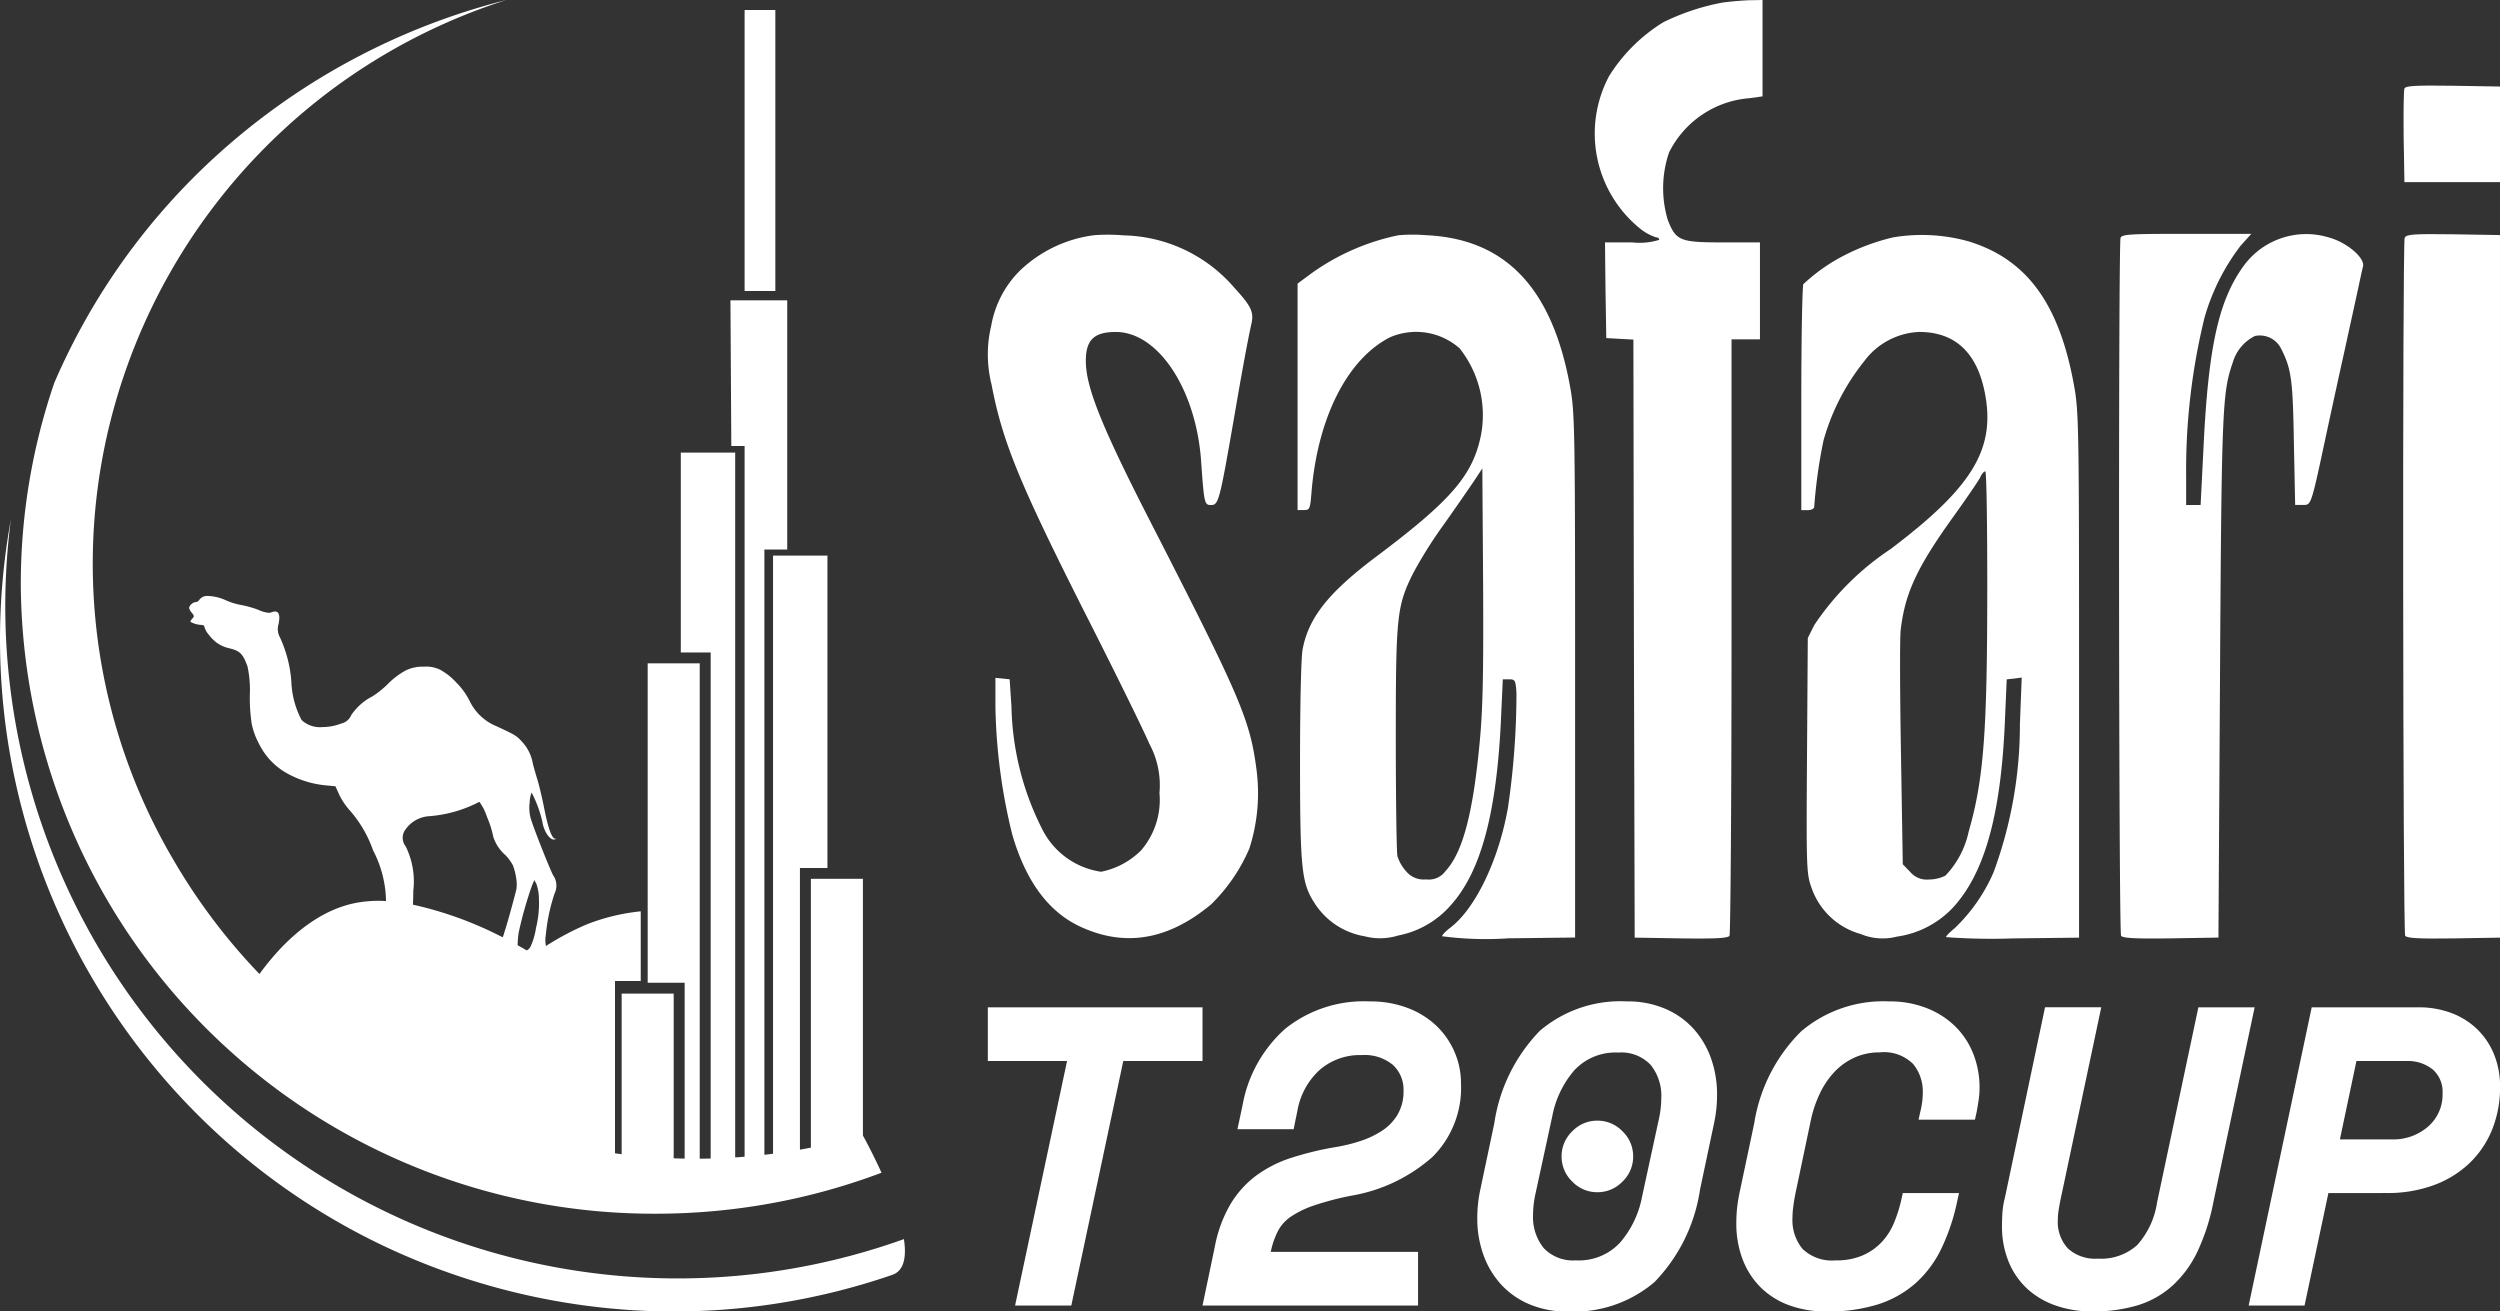 <svg id="logo-safari-cup-white" xmlns="http://www.w3.org/2000/svg" width="122" height="64" viewBox="0 0 122 64">
  <rect x="0" y="0" width="122" height="64" fill="#333333" stroke="none"/>
  <g id="Group_16" data-name="Group 16" transform="translate(0 0)">
    <path id="Path_59" data-name="Path 59" d="M621.885-878.943c-.653,0-1.314-.02-1.963-.059a33.135,33.135,0,0,1-6.565-1.07,33.128,33.128,0,0,1-6.22-2.356,32.714,32.714,0,0,1-5.459-3.44,32.864,32.864,0,0,1-4.606-4.363,33.063,33.063,0,0,1-3.658-5.124,33.036,33.036,0,0,1-2.617-5.724,32.76,32.76,0,0,1-1.483-6.162,32.57,32.57,0,0,1-.256-6.439,32.89,32.89,0,0,1,.475-3.928,33.232,33.232,0,0,0-.276,4.272,32.817,32.817,0,0,0,32.78,32.78,32.694,32.694,0,0,0,11.074-1.918c.148.977-.043,1.564-.57,1.745a32.874,32.874,0,0,1-6.17,1.476A32.8,32.8,0,0,1,621.885-878.943Z" transform="translate(-589 942.943)" fill="#fff"/>
    <path id="Union_1" data-name="Union 1" d="M15.532,26.955,2.459,20.012s2.186-4.418,5.77-5.049a6.143,6.143,0,0,1,1.38-.074,5.485,5.485,0,0,0-.63-2.472,5.921,5.921,0,0,0-1.116-1.927A3.346,3.346,0,0,1,7.327,9.7L7.14,9.287,6.735,9.25A4.848,4.848,0,0,1,4.681,8.6,3.358,3.358,0,0,1,3.4,7.192a3.511,3.511,0,0,1-.347-.964,8.7,8.7,0,0,1-.09-1.38A5.457,5.457,0,0,0,2.85,3.438c-.236-.64-.37-.766-.954-.9a1.685,1.685,0,0,1-.549-.256,2.044,2.044,0,0,1-.4-.407.892.892,0,0,1-.2-.379c0-.045-.066-.081-.15-.081A1.256,1.256,0,0,1,.27,1.352c-.1-.032-.207-.078-.207-.108a.443.443,0,0,1,.1-.143C.257.992.255.974.131.819A.605.605,0,0,1,0,.588.306.306,0,0,1,.115.4a.349.349,0,0,1,.2-.1A.205.205,0,0,0,.48.214.554.554,0,0,1,.655.052.553.553,0,0,1,.922,0a2.33,2.33,0,0,1,.893.221,3.312,3.312,0,0,0,.742.224,4.961,4.961,0,0,1,.817.231A1.571,1.571,0,0,0,3.89.824.344.344,0,0,0,4.016.8a.5.5,0,0,1,.177-.04.18.18,0,0,1,.148.064c.073.09.081.274.024.549a.843.843,0,0,0,.081.673A6.461,6.461,0,0,1,4.816,3.1a6.145,6.145,0,0,1,.173,1.066,4.38,4.38,0,0,0,.5,1.889A1.3,1.3,0,0,0,6.494,6.4a2.6,2.6,0,0,0,.926-.172.7.7,0,0,0,.493-.412A2.734,2.734,0,0,1,8.948,4.9a4.692,4.692,0,0,0,.748-.6,3.668,3.668,0,0,1,.882-.667,1.853,1.853,0,0,1,.864-.181,1.575,1.575,0,0,1,.811.15,3.117,3.117,0,0,1,.792.629,3.544,3.544,0,0,1,.624.849,2.509,2.509,0,0,0,1.347,1.285c.858.4.945.44,1.2.717a2.065,2.065,0,0,1,.555,1.079c.044.189.152.562.231.817s.233.9.331,1.409c.183.929.369,1.447.524,1.459.027,0,.041,0,.042.008s-.014.014-.042.023a.154.154,0,0,1-.061.012c-.1,0-.224-.1-.333-.264a1.59,1.59,0,0,1-.224-.609,5.943,5.943,0,0,0-.524-1.422,1.373,1.373,0,0,0-.094.48,1.94,1.94,0,0,0,.094.917c.149.465.853,2.254,1.048,2.638a.875.875,0,0,1,.075.885,8.757,8.757,0,0,0-.424,1.983,1.561,1.561,0,0,0,0,.587,13.169,13.169,0,0,1,2.021-1.068,9.9,9.9,0,0,1,2.605-.625V18.79H20.784l0,9.472Zm.945-9.658a.4.4,0,0,0,.185-.18,3.473,3.473,0,0,0,.267-.914,4.951,4.951,0,0,0,.143-1.4,2.282,2.282,0,0,0-.125-.755l-.1-.181-.106.243a19.111,19.111,0,0,0-.655,2.307,4.175,4.175,0,0,0-.053.631C16.21,17.142,16.359,17.227,16.477,17.3ZM15.3,16.658a1.059,1.059,0,0,0,.08-.228c.145-.441.371-1.247.589-2.1a1.611,1.611,0,0,0-.007-.553,2.811,2.811,0,0,0-.161-.632,2.19,2.19,0,0,0-.368-.5,1.99,1.99,0,0,1-.592-.9,4.491,4.491,0,0,0-.3-.948,2.562,2.562,0,0,0-.376-.75h0a6.344,6.344,0,0,1-2.426.7,1.529,1.529,0,0,0-1.179.649.674.674,0,0,0,.012.829,3.875,3.875,0,0,1,.368,2.17q0,.368-.017.671A17.887,17.887,0,0,1,15.3,16.658Z" transform="translate(9.228 29.082)" fill="#fff"/>
    <path id="Path_42" data-name="Path 42" d="M9.234,56.452V42.4h2.539V56.452Zm-1.847,0V26.626h2.655V41.87H8.7V56.452ZM6,56.452V21.278H5.351L5.309,14.17H8.08V26.329H6.965V56.452Zm-1.656,0v-25.1H2.886V21.6H5.54V56.452Zm-1.27,0V47.47H1.27V31.883H3.809V56.452ZM0,56.452V48H2.539v8.456ZM6,13.713V0H7.5V13.713Z" transform="translate(30.337 0.487)" fill="#fff"/>
    <path id="Path_58" data-name="Path 58" d="M41.764,59.229a30.889,30.889,0,0,1-31-30.706A30.306,30.306,0,0,1,12.4,18.68,32.2,32.2,0,0,1,20.346,7.564,33.08,33.08,0,0,1,34.456,0,29.017,29.017,0,0,0,15.277,20.023a28.491,28.491,0,0,0,2.968,21.994A29.2,29.2,0,0,0,36.078,55.548a29.588,29.588,0,0,0,15.537-.082l.237-.067v0c.047.084.47.853.915,1.83a31.06,31.06,0,0,1-5.333,1.483A31.443,31.443,0,0,1,41.764,59.229Z" transform="translate(-9.749 0)" fill="#fff"/>
  </g>
  <g id="Group_20" data-name="Group 20" transform="translate(48.206 0)">
    <path id="Path_63" data-name="Path 63" d="M19.8-141.081H30.277v2.619H26.41L23.874-126.53H21.13l2.536-11.932H19.8Zm20.995,11.932v2.619H30.277l.6-2.869a6.47,6.47,0,0,1,.759-2.068,4.839,4.839,0,0,1,1.247-1.393,5.965,5.965,0,0,1,1.715-.873,15.276,15.276,0,0,1,2.183-.53,8,8,0,0,0,1.216-.3,4.42,4.42,0,0,0,1.06-.509,2.4,2.4,0,0,0,.748-.79,2.22,2.22,0,0,0,.281-1.143,1.641,1.641,0,0,0-.52-1.268,2.166,2.166,0,0,0-1.517-.478,3,3,0,0,0-2.048.717,3.516,3.516,0,0,0-1.091,1.985l-.187.915H31.981l.249-1.164a6.526,6.526,0,0,1,2.089-3.742,6.132,6.132,0,0,1,4.105-1.33,5.143,5.143,0,0,1,1.871.322,4.158,4.158,0,0,1,1.4.873,3.882,3.882,0,0,1,.883,1.278,3.813,3.813,0,0,1,.312,1.517,4.754,4.754,0,0,1-1.4,3.607,7.977,7.977,0,0,1-3.939,1.881,14.131,14.131,0,0,0-1.829.478,4.715,4.715,0,0,0-1.122.54,1.945,1.945,0,0,0-.613.655,3.825,3.825,0,0,0-.322.821l-.062.249Zm7.005-4.656a1.677,1.677,0,0,1,.52-1.226,1.677,1.677,0,0,1,1.226-.52,1.677,1.677,0,0,1,1.226.52,1.677,1.677,0,0,1,.52,1.226,1.677,1.677,0,0,1-.52,1.226,1.677,1.677,0,0,1-1.226.52,1.677,1.677,0,0,1-1.226-.52A1.677,1.677,0,0,1,47.8-133.806Zm-3.284-1.621a8.191,8.191,0,0,1,2.224-4.511,6.068,6.068,0,0,1,4.241-1.434,4.664,4.664,0,0,1,1.86.353,3.975,3.975,0,0,1,1.382.967,4.267,4.267,0,0,1,.863,1.445,5.206,5.206,0,0,1,.3,1.788,6.5,6.5,0,0,1-.146,1.393l-.686,3.243a8.19,8.19,0,0,1-2.224,4.511,6.068,6.068,0,0,1-4.241,1.434,4.664,4.664,0,0,1-1.86-.353,3.975,3.975,0,0,1-1.382-.967A4.267,4.267,0,0,1,43.986-129a5.206,5.206,0,0,1-.3-1.788,6.5,6.5,0,0,1,.146-1.393Zm3.991,6.693a2.736,2.736,0,0,0,2.151-.873,4.789,4.789,0,0,0,1.071-2.245l.811-3.742a4.9,4.9,0,0,0,.125-1.06,2.4,2.4,0,0,0-.52-1.621,1.973,1.973,0,0,0-1.58-.6,2.736,2.736,0,0,0-2.151.873,4.789,4.789,0,0,0-1.071,2.245l-.811,3.742a4.9,4.9,0,0,0-.125,1.06,2.4,2.4,0,0,0,.52,1.621A1.973,1.973,0,0,0,48.507-128.734Zm12.68,0a3.183,3.183,0,0,0,1.32-.249,2.827,2.827,0,0,0,.925-.655,3.113,3.113,0,0,0,.592-.935,6.86,6.86,0,0,0,.343-1.071l.083-.374h2.744l-.083.374a10.125,10.125,0,0,1-.79,2.359,5.389,5.389,0,0,1-1.268,1.684,5.123,5.123,0,0,1-1.829,1.019,8.128,8.128,0,0,1-2.494.343,5.258,5.258,0,0,1-1.788-.291,3.853,3.853,0,0,1-1.393-.852,3.873,3.873,0,0,1-.9-1.362,4.9,4.9,0,0,1-.322-1.84,6.773,6.773,0,0,1,.042-.748,8.469,8.469,0,0,1,.146-.852l.686-3.243a8.076,8.076,0,0,1,2.287-4.48,6.19,6.19,0,0,1,4.282-1.465,4.92,4.92,0,0,1,1.86.333,4.139,4.139,0,0,1,1.393.9,3.871,3.871,0,0,1,.873,1.341,4.46,4.46,0,0,1,.3,1.642,4.109,4.109,0,0,1-.042.582q-.042.291-.1.6l-.083.374H65.219l.083-.374a3.941,3.941,0,0,0,.125-.956,2.113,2.113,0,0,0-.468-1.382,2.006,2.006,0,0,0-1.632-.572,2.933,2.933,0,0,0-1.247.26,3.1,3.1,0,0,0-.977.707,4.073,4.073,0,0,0-.7,1.039,5.932,5.932,0,0,0-.426,1.237l-.769,3.659q-.062.312-.1.613a4.19,4.19,0,0,0-.042.572,2.2,2.2,0,0,0,.489,1.5A2.066,2.066,0,0,0,61.187-128.734ZM81.62-141.081l-2.016,9.52a10.163,10.163,0,0,1-.78,2.411,5.362,5.362,0,0,1-1.216,1.653,4.5,4.5,0,0,1-1.694.956,7.517,7.517,0,0,1-2.235.3,5.3,5.3,0,0,1-1.746-.281,3.967,3.967,0,0,1-1.393-.811,3.715,3.715,0,0,1-.915-1.31,4.491,4.491,0,0,1-.333-1.777q0-.333.021-.655a4.205,4.205,0,0,1,.125-.738l1.954-9.271h2.744l-2.016,9.52q-.042.229-.073.437a2.8,2.8,0,0,0-.031.416,1.906,1.906,0,0,0,.488,1.393,1.965,1.965,0,0,0,1.465.5,2.625,2.625,0,0,0,1.923-.665,3.991,3.991,0,0,0,.967-2.079l2.016-9.52Zm3.6,9.063-1.164,5.488H81.329l3.076-14.551h5.2a4.471,4.471,0,0,1,1.653.291,3.643,3.643,0,0,1,1.258.811,3.583,3.583,0,0,1,.8,1.226,4.131,4.131,0,0,1,.281,1.538,5.5,5.5,0,0,1-.395,2.12,4.686,4.686,0,0,1-1.122,1.642,5.046,5.046,0,0,1-1.746,1.06,6.531,6.531,0,0,1-2.266.374Zm.561-2.619h2.536a2.573,2.573,0,0,0,1.767-.624,2.061,2.061,0,0,0,.707-1.621,1.439,1.439,0,0,0-.489-1.174,1.936,1.936,0,0,0-1.278-.405H86.588Z" transform="translate(-19.8 190.239)" fill="#fff"/>
    <g id="Image-4" transform="translate(0)">
      <path id="Path_45" data-name="Path 45" d="M244.426-370.875a11.227,11.227,0,0,0-2.887.959,8.161,8.161,0,0,0-2.647,2.627,5.97,5.97,0,0,0,1.513,7.446,2.46,2.46,0,0,0,.769.423c.088,0,.164.05.164.124a3.226,3.226,0,0,1-1.324.125h-1.323l.025,2.328.038,2.341.655.037.668.037.025,14.592.038,14.592,2.256.037c1.727.025,2.281-.012,2.37-.124.05-.087.1-6.674.1-14.642V-354.44h1.387v-4.731h-1.815c-2.092,0-2.281-.075-2.685-1.1a5.416,5.416,0,0,1,.063-3.287,4.8,4.8,0,0,1,3.945-2.652l.618-.087V-371l-.655.012C245.359-370.975,244.779-370.925,244.426-370.875Z" transform="translate(-208.573 371)" fill="#fff"/>
      <path id="Path_46" data-name="Path 46" d="M551.205-337.721c-.038.088-.05,1.147-.038,2.357l.038,2.206h4.664v-4.664l-2.307-.038C551.76-337.885,551.243-337.86,551.205-337.721Z" transform="translate(-482.075 342.045)" fill="#fff"/>
      <path id="Path_47" data-name="Path 47" d="M8.222-275.6a6.418,6.418,0,0,0-3.567,1.7,4.984,4.984,0,0,0-1.424,2.7,6.029,6.029,0,0,0,.013,2.886c.529,2.773,1.349,4.777,4.475,10.979,1.513,2.975,2.962,5.924,3.227,6.555a4.244,4.244,0,0,1,.492,2.395,3.779,3.779,0,0,1-.895,2.8,3.818,3.818,0,0,1-1.954,1.046,3.824,3.824,0,0,1-2.861-2.055,13.808,13.808,0,0,1-1.513-6.013l-.088-1.324-.353-.038L3.433-254v1.424a27.857,27.857,0,0,0,.819,6.214c.655,2.256,1.739,3.731,3.239,4.462,2.206,1.059,4.349.718,6.466-1.046a8.5,8.5,0,0,0,1.866-2.723,8.823,8.823,0,0,0,.353-3.832c-.315-2.433-.756-3.479-5.017-11.8-2.534-4.929-3.315-6.87-3.315-8.168,0-1.021.4-1.412,1.462-1.412,2.055,0,3.895,2.76,4.16,6.239.151,2.143.164,2.206.492,2.206.366,0,.416-.2,1.147-4.412.366-2.143.643-3.63.807-4.374.151-.618.025-.895-.819-1.815a7.329,7.329,0,0,0-5.42-2.559A8.8,8.8,0,0,0,8.222-275.6Z" transform="translate(-3.062 287.081)" fill="#fff"/>
      <path id="Path_48" data-name="Path 48" d="M127.916-275.6a11.143,11.143,0,0,0-4.2,1.828l-.718.529v11.054h.3c.29,0,.315-.05.378-.857.3-3.655,1.752-6.517,3.832-7.575a3.206,3.206,0,0,1,3.4.542,5.251,5.251,0,0,1,1.046,4.2c-.391,1.979-1.437,3.2-5.118,5.962-2.332,1.752-3.3,2.975-3.592,4.525-.076.378-.126,2.76-.126,5.483,0,5.193.076,5.9.681,6.857a3.606,3.606,0,0,0,2.483,1.664,2.945,2.945,0,0,0,1.613-.038,4.54,4.54,0,0,0,2.584-1.487c1.462-1.626,2.231-4.475,2.445-9.063l.088-1.954h.315c.29,0,.315.05.353.693a38.873,38.873,0,0,1-.416,5.571c-.454,2.584-1.613,4.966-2.836,5.874-.2.151-.378.34-.378.4a16.513,16.513,0,0,0,3.252.1l3.239-.038v-12.731c0-11.773-.013-12.832-.227-14.054-.857-4.865-3.126-7.3-7.021-7.487A8.061,8.061,0,0,0,127.916-275.6Zm3.971,24.718c-.328,3.517-.832,5.407-1.676,6.315a1,1,0,0,1-.945.4,1.1,1.1,0,0,1-.945-.366,2,2,0,0,1-.454-.781c-.038-.214-.076-2.8-.076-5.748,0-5.975.05-6.441.845-8.042a21.321,21.321,0,0,1,1.462-2.332c.567-.794,1.223-1.752,1.475-2.118l.441-.668.038,5.647C132.075-254.257,132.038-252.441,131.886-250.879Z" transform="translate(-107.882 287.081)" fill="#fff"/>
      <path id="Path_49" data-name="Path 49" d="M322.475-275.437a10.453,10.453,0,0,0-2.647,1.021,8.735,8.735,0,0,0-1.727,1.261c-.05.063-.1,2.584-.1,5.571v5.458h.315c.176,0,.315-.076.315-.164a24.629,24.629,0,0,1,.454-3.239,10.848,10.848,0,0,1,1.979-3.857,3.523,3.523,0,0,1,2.685-1.437c1.714,0,2.786.958,3.189,2.874.58,2.786-.529,4.664-4.588,7.727a13.348,13.348,0,0,0-3.718,3.706l-.315.63-.038,5.748c-.038,5.647-.025,5.76.239,6.491a3.54,3.54,0,0,0,2.382,2.206,2.776,2.776,0,0,0,1.765.126,4.641,4.641,0,0,0,2.672-1.349c1.588-1.664,2.408-4.55,2.6-9.189l.088-2.017.366-.038.366-.05-.088,2.256a20.822,20.822,0,0,1-1.286,7.248,8.367,8.367,0,0,1-1.878,2.71c-.24.2-.441.391-.441.454a29.987,29.987,0,0,0,3.252.063l3.239-.038V-254.06c0-11.962-.013-12.882-.239-14.117-.719-4.021-2.307-6.2-5.168-7.071A8.474,8.474,0,0,0,322.475-275.437Zm4.6,17.18c0,7.021-.177,9.277-.908,11.823a4.431,4.431,0,0,1-1.134,2.143,1.812,1.812,0,0,1-.807.189,1.055,1.055,0,0,1-.908-.366l-.365-.378-.088-5.357c-.05-2.937-.063-5.685-.013-6.088.214-1.8.794-3.05,2.6-5.559.63-.882,1.21-1.727,1.286-1.891s.176-.277.24-.277S327.076-261.421,327.076-258.257Z" transform="translate(-278.303 287.022)" fill="#fff"/>
      <path id="Path_50" data-name="Path 50" d="M441.09-275.8c-.113.3-.088,33.869.025,34.058.088.113.655.151,2.433.126l2.319-.038.076-12.668c.076-13.109.113-13.928.618-15.378a2.1,2.1,0,0,1,1.084-1.311,1.158,1.158,0,0,1,1.26.58c.517,1.008.592,1.5.643,4.6l.063,3.063h.366c.429,0,.391.113,1.185-3.592.315-1.462.655-3.013.756-3.466s.353-1.613.567-2.584.4-1.878.441-2c.088-.416-.781-1.16-1.639-1.4a3.781,3.781,0,0,0-4.16,1.336c-1.235,1.676-1.74,3.92-1.979,8.71l-.151,3h-.706v-1.361a31.344,31.344,0,0,1,.895-7.777,10.5,10.5,0,0,1,1.752-3.5l.529-.592h-3.151C441.557-276,441.153-275.975,441.09-275.8Z" transform="translate(-385.813 287.408)" fill="#fff"/>
      <path id="Path_51" data-name="Path 51" d="M551.09-275.681c-.113.3-.088,33.869.025,34.058.088.113.643.151,2.37.126l2.256-.038V-275.82l-2.281-.038C551.456-275.883,551.166-275.857,551.09-275.681Z" transform="translate(-481.948 287.291)" fill="#fff"/>
    </g>
  </g>
</svg>
